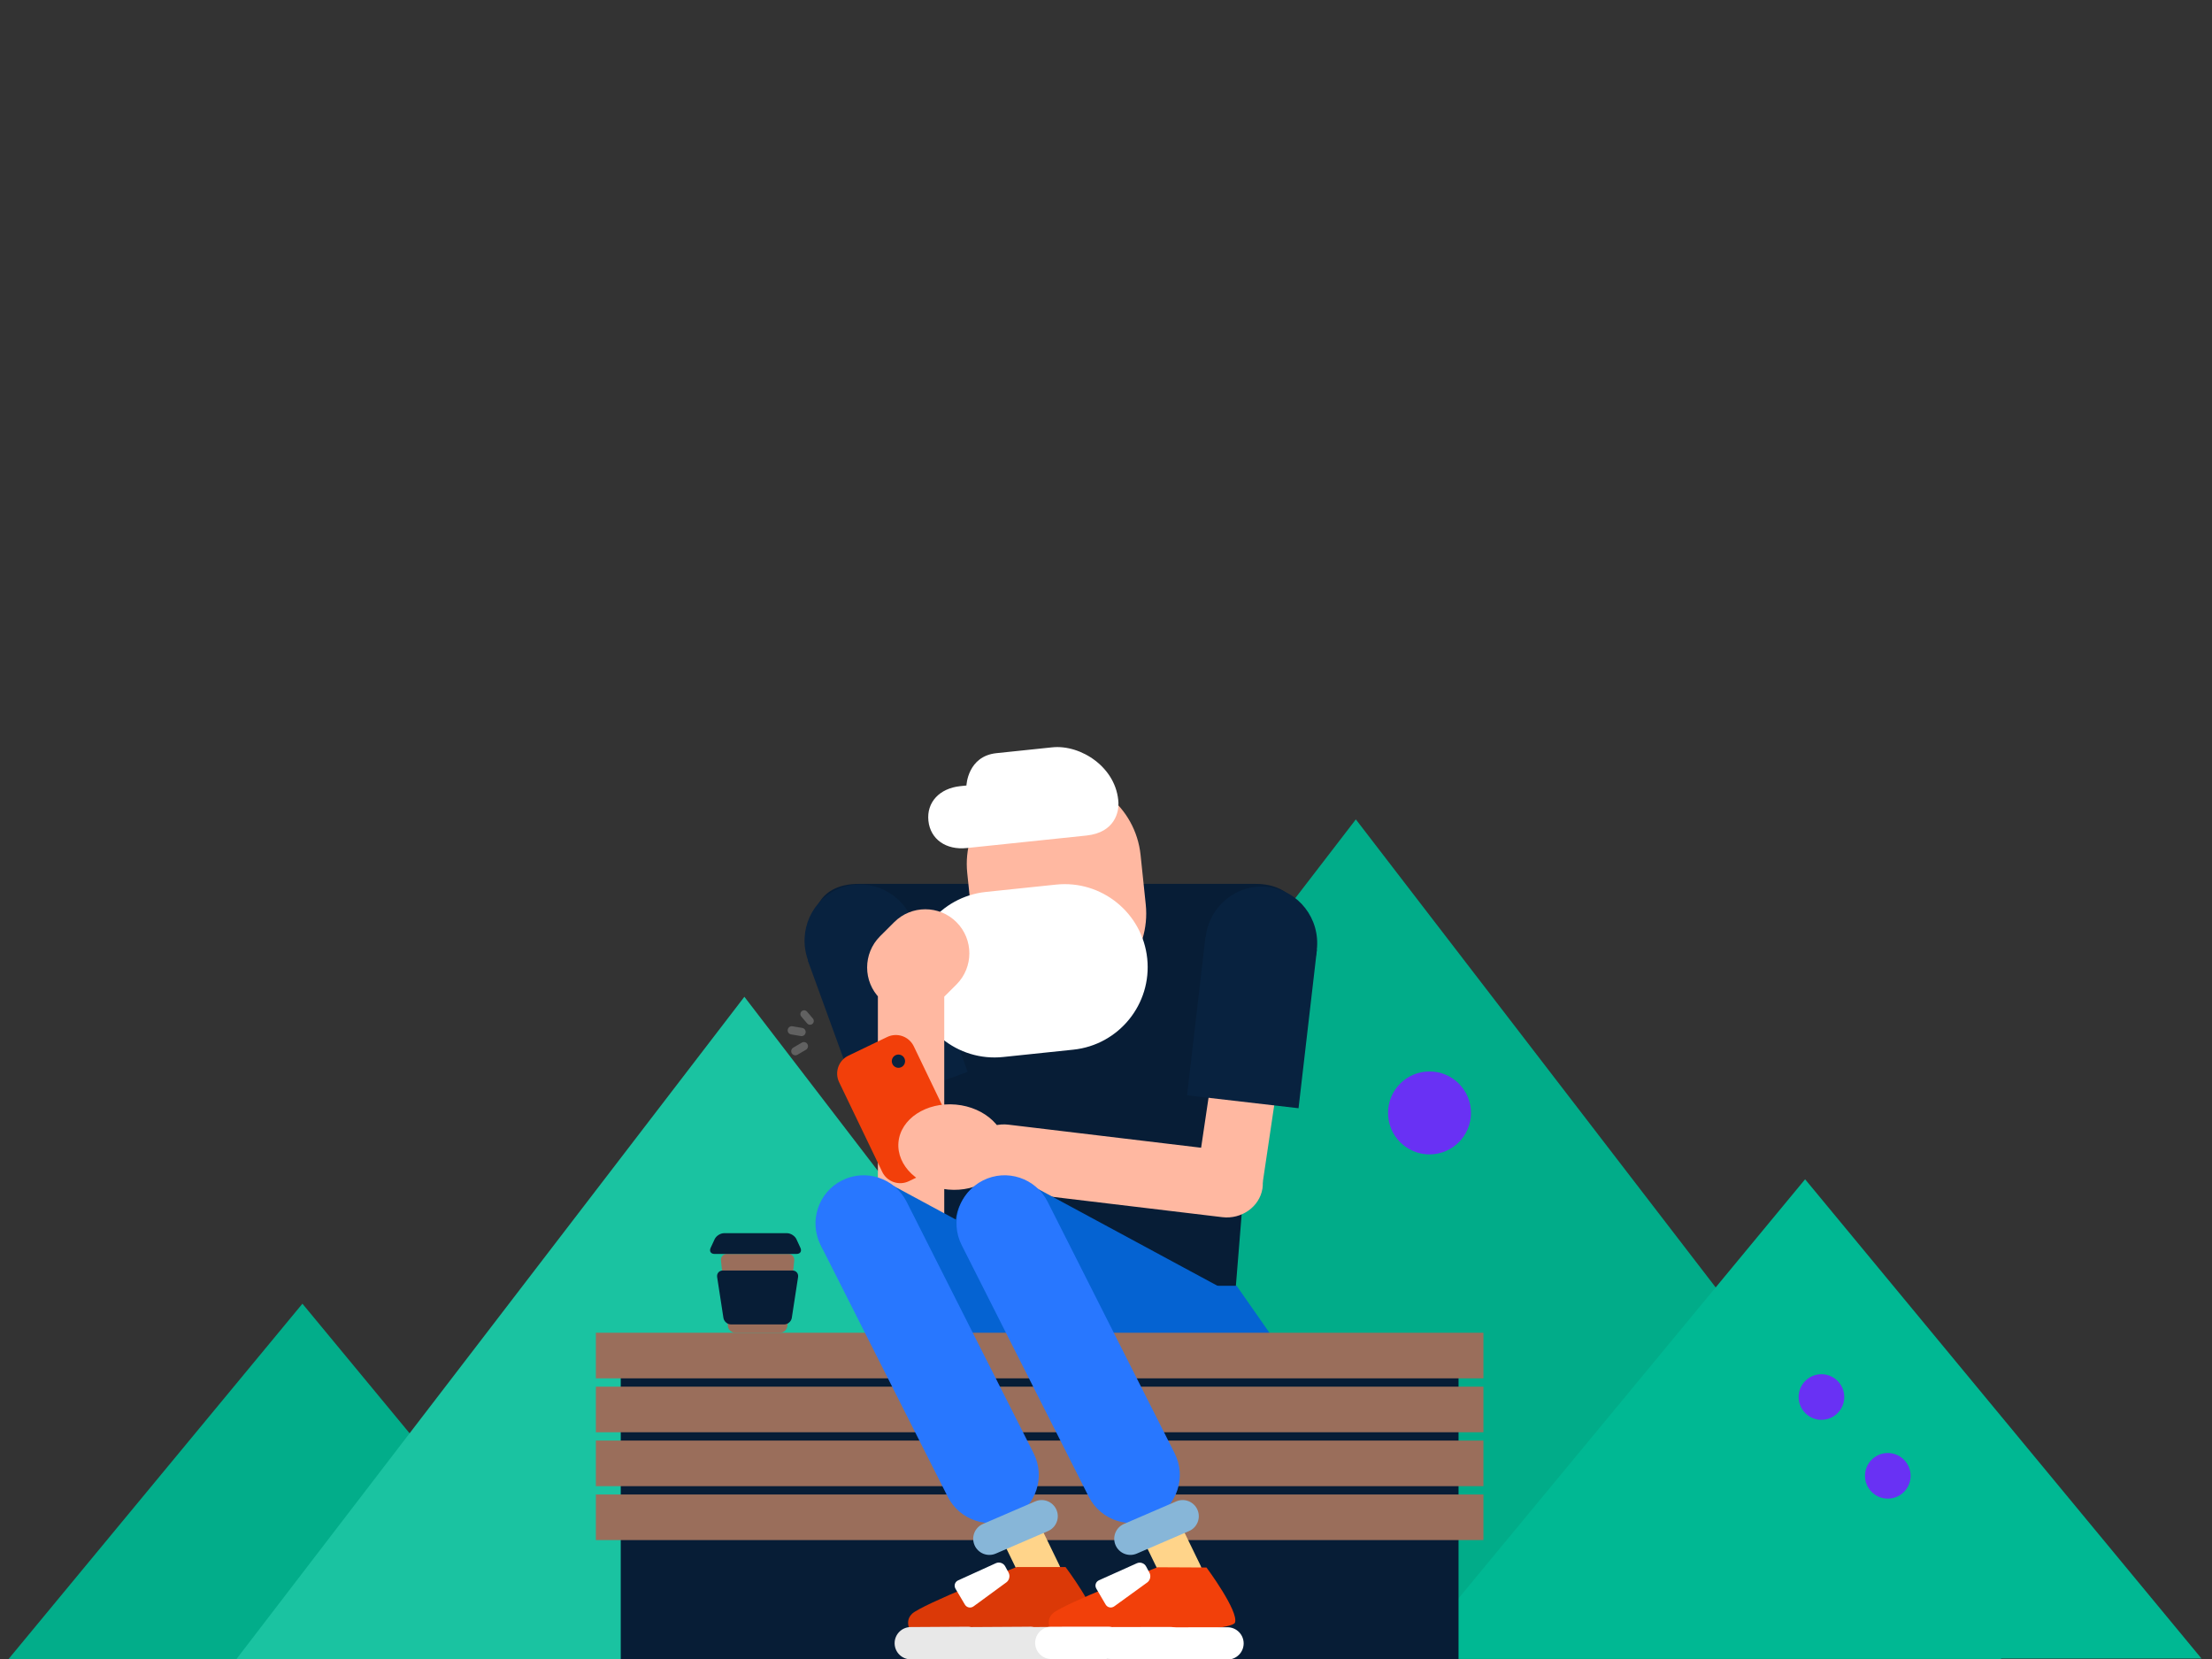 <svg xmlns="http://www.w3.org/2000/svg" viewBox="0 0 800 600" width="800" height="600" preserveAspectRatio="xMidYMid slice" style="width: 100%; height: 100%; transform: translate3d(0px, 0px, 0px);"><rect x="0" y="0" width="800" height="600" fill="#333333" stroke="none"/><defs><clipPath id="__lottie_element_2"><rect width="800" height="600" x="0" y="0"></rect></clipPath><clipPath id="__lottie_element_4"><path d="M0,0 L530,0 L530,230 L0,230z"></path></clipPath><clipPath id="__lottie_element_9"><path d="M0,0 L530,0 L530,230 L0,230z"></path></clipPath><clipPath id="__lottie_element_25"><path d="M0,0 L530,0 L530,230 L0,230z"></path></clipPath><clipPath id="__lottie_element_34"><path d="M0,0 L530,0 L530,230 L0,230z"></path></clipPath><clipPath id="__lottie_element_47"><path d="M0,0 L530,0 L530,230 L0,230z"></path></clipPath><clipPath id="__lottie_element_61"><path d="M0,0 L530,0 L530,230 L0,230z"></path></clipPath><clipPath id="__lottie_element_65"><path d="M0,0 L530,0 L530,230 L0,230z"></path></clipPath><clipPath id="__lottie_element_77"><path d="M0,0 L530,0 L530,230 L0,230z"></path></clipPath><clipPath id="__lottie_element_90"><path d="M0,0 L530,0 L530,230 L0,230z"></path></clipPath><clipPath id="__lottie_element_94"><path d="M0,0 L530,0 L530,230 L0,230z"></path></clipPath><clipPath id="__lottie_element_122"><path d="M0,0 L530,0 L530,230 L0,230z"></path></clipPath><clipPath id="__lottie_element_150"><path d="M0,0 L530,0 L530,230 L0,230z"></path></clipPath><clipPath id="__lottie_element_181"><path d="M0,0 L530,0 L530,230 L0,230z"></path></clipPath><clipPath id="__lottie_element_206"><path d="M0,0 L530,0 L530,230 L0,230z"></path></clipPath></defs><g clip-path="url(#__lottie_element_2)"><g clip-path="url(#__lottie_element_4)" transform="matrix(1.5,0,0,1.5,2.5,260)" opacity="1" style="display: block;"><g clip-path="url(#__lottie_element_206)" transform="matrix(1,0,0,1,0,5)" opacity="1" style="display: block;"><g transform="matrix(1,0,0,1,169.47,19.23)" opacity="1" style="display: block;"><g opacity="1" transform="matrix(1,0,0,1,0,0)"><path fill="rgb(1,172,137)" fill-opacity="1" d=" M155.77,0 C155.77,0 311.53,202.59 311.53,202.59 C311.53,202.59 0,202.59 0,202.59 C0,202.59 155.77,0 155.77,0z"></path></g></g><g transform="matrix(1,0,0,1,338,106)" opacity="1" style="display: block;"><g opacity="1" transform="matrix(1,0,0,1,0,0)"><path fill="rgb(0,184,147)" fill-opacity="1" d=" M95.56,0 C95.56,0 191.13,115.55 191.13,115.55 C191.13,115.55 0,115.55 0,115.55 C0,115.55 95.56,0 95.56,0z"></path></g></g><g transform="matrix(1,0,0,1,0,136)" opacity="1" style="display: block;"><g opacity="1" transform="matrix(1,0,0,1,0,0)"><path fill="rgb(2,173,138)" fill-opacity="1" d=" M71.25,0 C71.25,0 142.5,86.15 142.5,86.15 C142.5,86.15 0,86.15 0,86.15 C0,86.15 71.25,0 71.25,0z"></path></g></g><g transform="matrix(1,0,0,1,55,62)" opacity="1" style="display: block;"><g opacity="1" transform="matrix(1,0,0,1,0,0)"><path fill="rgb(26,195,161)" fill-opacity="1" d=" M122.81,0 C122.81,0 245.62,160.13 245.62,160.13 C245.62,160.13 0,160.13 0,160.13 C0,160.13 122.81,0 122.81,0z"></path></g></g><g transform="matrix(1,0,0,1,432,153)" opacity="1" style="display: block;"><g opacity="1" transform="matrix(1,0,0,1,0,0)"><path fill="rgb(105,49,244)" fill-opacity="1" d=" M21.5,19 C24.535,19 27,21.465 27,24.5 C27,27.535 24.535,30 21.5,30 C18.465,30 16,27.535 16,24.5 C16,21.465 18.465,19 21.5,19z M5.5,0 C8.535,0 11,2.465 11,5.5 C11,8.535 8.535,11 5.5,11 C2.465,11 0,8.535 0,5.5 C0,2.465 2.465,0 5.5,0z"></path><g opacity="1" transform="matrix(1,0,0,1,0,0)"></g><g opacity="1" transform="matrix(1,0,0,1,0,0)"></g></g></g><g transform="matrix(1,0,0,1,333,80)" opacity="1" style="display: block;"><g opacity="1" transform="matrix(1,0,0,1,0,0)"><path fill="rgb(105,49,244)" fill-opacity="1" d=" M10,0 C15.519,0 20,4.481 20,10 C20,15.519 15.519,20 10,20 C4.481,20 0,15.519 0,10 C0,4.481 4.481,0 10,0z"></path></g></g></g><g transform="matrix(1,0,0,1,225.5,85)" opacity="1" style="display: block;"><g opacity="1" transform="matrix(1,0,0,1,0,0)"><path fill="rgb(7,29,54)" fill-opacity="1" d=" M-2,0 C-2,0 75,0 75,0 C75,0 70.75,52.5 70.75,52.5 C70.75,52.5 0,53 0,53 C0,53 -2,0 -2,0z"></path></g></g><g transform="matrix(1,0,0,1,228.36,15.63)" opacity="1" style="display: block;"><g opacity="1" transform="matrix(0,1,-1,0,78.762,24.148)"><path fill="rgb(7,29,54)" fill-opacity="1" d=" M0,6.04 C0,-2.79 6.555,-7.056 14.629,-3.479 C14.629,-3.479 38.371,7.039 38.371,7.039 C46.445,10.616 53,20.69 53,29.52 C53,29.52 53,76.33 53,76.33 C53,85.16 46.538,95.436 38.58,99.263 C38.58,99.263 14.42,110.877 14.42,110.877 C6.462,114.704 0,110.64 0,101.81 C0,101.81 0,6.04 0,6.04z"></path></g></g><g transform="matrix(1,0,0,1,241.5,136.688)" opacity="1" style="display: block;"><g opacity="1" transform="matrix(1,0,0,1,0,0)"><path fill="rgb(5,99,210)" fill-opacity="1" d=" M0,0 C0,0 55,0 55,0 C55,0 64.125,13.062 64.125,13.062 C64.125,13.062 46,24 46,24 C46,24 0,24 0,24 C0,24 0,0 0,0z"></path></g></g><g transform="matrix(0.931,-0.339,0.344,0.946,81.586,164.719)" opacity="1" style="display: block;"><g opacity="1" transform="matrix(1,0,0,1,156.145,-42.408)"><path fill="rgb(8,34,63)" fill-opacity="1" d=" M13.644,-19.092 C13.644,-19.092 13.644,19.092 13.644,19.092 C13.644,19.092 -13.644,19.092 -13.644,19.092 C-13.644,19.092 -13.644,-19.092 -13.644,-19.092 C-13.644,-19.092 13.644,-19.092 13.644,-19.092z"></path><path stroke-linecap="butt" stroke-linejoin="miter" fill-opacity="0" stroke-miterlimit="4" stroke="rgb(255,255,255)" stroke-opacity="1" stroke-width="0" d=" M13.644,-19.092 C13.644,-19.092 13.644,19.092 13.644,19.092 C13.644,19.092 -13.644,19.092 -13.644,19.092 C-13.644,19.092 -13.644,-19.092 -13.644,-19.092 C-13.644,-19.092 13.644,-19.092 13.644,-19.092z"></path></g><g opacity="1" transform="matrix(1.485,0,0,1.488,156.165,-61.5)"><path fill="rgb(8,34,63)" fill-opacity="1" d=" M0,-9.158 C5.054,-9.158 9.158,-5.054 9.158,0 C9.158,5.054 5.054,9.158 0,9.158 C-5.054,9.158 -9.158,5.054 -9.158,0 C-9.158,-5.054 -5.054,-9.158 0,-9.158z"></path><path stroke-linecap="butt" stroke-linejoin="miter" fill-opacity="0" stroke-miterlimit="4" stroke="rgb(255,255,255)" stroke-opacity="1" stroke-width="0" d=" M0,-9.158 C5.054,-9.158 9.158,-5.054 9.158,0 C9.158,5.054 5.054,9.158 0,9.158 C-5.054,9.158 -9.158,5.054 -9.158,0 C-9.158,-5.054 -5.054,-9.158 0,-9.158z"></path></g></g><g clip-path="url(#__lottie_element_181)" transform="matrix(1,0,0,1,0,-3)" opacity="1" style="display: block;"><g transform="matrix(1,0,0,1,172,132)" opacity="1" style="display: block;"><g opacity="1" transform="matrix(1,0,0,1,0,0)"><path fill="rgb(154,110,91)" fill-opacity="1" d=" M0.167,1.591 C0.075,0.713 0.717,0 1.6,0 C1.6,0 16.4,0 16.4,0 C17.283,0 17.925,0.713 17.833,1.591 C17.833,1.591 16.167,17.409 16.167,17.409 C16.075,18.287 15.283,19 14.4,19 C14.4,19 3.6,19 3.6,19 C2.717,19 1.925,18.287 1.833,17.409 C1.833,17.409 0.167,1.591 0.167,1.591z"></path></g></g><g transform="matrix(1,0,0,1,171,136)" opacity="1" style="display: block;"><g opacity="1" transform="matrix(1,0,0,1,0,0)"><path fill="rgb(7,29,54)" fill-opacity="1" d=" M0.243,1.581 C0.109,0.709 0.717,0 1.6,0 C1.6,0 18.4,0 18.4,0 C19.283,0 19.891,0.709 19.757,1.581 C19.757,1.581 18.243,11.419 18.243,11.419 C18.109,12.291 17.283,13 16.4,13 C16.4,13 3.6,13 3.6,13 C2.717,13 1.891,12.291 1.757,11.419 C1.757,11.419 0.243,1.581 0.243,1.581z"></path></g></g><g transform="matrix(1,0,0,-1,169,132)" opacity="1" style="display: block;"><g opacity="1" transform="matrix(1,0,0,1,0,0)"><path fill="rgb(7,29,54)" fill-opacity="1" d=" M0.671,1.452 C0.301,0.651 0.717,0 1.6,0 C1.6,0 21.4,0 21.4,0 C22.283,0 22.699,0.651 22.329,1.452 C22.329,1.452 21.361,3.548 21.361,3.548 C20.991,4.349 19.973,5 19.09,5 C19.09,5 3.91,5 3.91,5 C3.027,5 2.009,4.349 1.639,3.548 C1.639,3.548 0.671,1.452 0.671,1.452z"></path></g></g></g><g transform="matrix(1,0,0,1,265,115)" opacity="1" style="display: block;"></g><g clip-path="url(#__lottie_element_61)" transform="matrix(0.995,-0.104,0.104,0.995,-1.42,31.335)" opacity="1" style="display: block;"><g transform="matrix(1,0,0,1,231,9)" opacity="1" style="display: block;"><g opacity="1" transform="matrix(1,0,0,1,0,0)"><path fill="rgb(255,184,161)" fill-opacity="1" d=" M42,21 C42,21 42,33 42,33 C42,44.59 32.59,54 21,54 C21,54 21,54 21,54 C9.41,54 0,44.59 0,33 C0,33 0,21 0,21 C0,9.41 9.41,0 21,0 C21,0 21,0 21,0 C32.59,0 42,9.41 42,21z"></path></g></g><g transform="matrix(1,0,0,1,215,35)" opacity="1" style="display: block;"><g opacity="1" transform="matrix(1,0,0,1,0,0)"><path fill="rgb(255,255,255)" fill-opacity="1" d=" M57,20 C57,20 57,20 57,20 C57,31.038 48.038,40 37,40 C37,40 20,40 20,40 C8.962,40 0,31.038 0,20 C0,20 0,20 0,20 C0,8.962 8.962,0 20,0 C20,0 37,0 37,0 C48.038,0 57,8.962 57,20z"></path></g></g><g clip-path="url(#__lottie_element_65)" transform="matrix(1,0,0,1,0,-1)" opacity="1" style="display: block;"><g transform="matrix(1,0,0,1,223,3)" opacity="1" style="display: block;"><g opacity="1" transform="matrix(1,0,0,1,0,0)"><path fill="rgb(255,255,255)" fill-opacity="1" d=" M37.5,22 C30.5,22 13.5,22 8.5,22 C3.5,22 0,19 0,14.5 C0,10 3.5,7 8.5,7 C13.5,7 10,7 10,7 C10,7 11,0 18,0 C25,0 27.5,0 31.5,0 C38.5,0 46.5,6.5 46,15 C45.88,17 44.5,22 37.5,22z"></path></g></g></g></g><g transform="matrix(1,0,0,1,207,45.5)" opacity="1" style="display: block;"><g opacity="1" transform="matrix(1,0,0,1,0,0)"><path fill="rgb(255,184,161)" fill-opacity="1" d=" M3.51,6.92 C3.51,6.92 6.93,3.51 6.93,3.51 C11.07,-0.64 17.8,-0.64 21.95,3.51 C21.95,3.51 21.95,3.51 21.95,3.51 C26.09,7.65 26.09,14.38 21.95,18.53 C21.95,18.53 18.53,21.94 18.53,21.94 C14.39,26.09 7.66,26.09 3.51,21.94 C3.51,21.94 3.51,21.94 3.51,21.94 C-0.63,17.8 -0.63,11.07 3.51,6.92z M19,16 C19,16 19,74 19,74 C19,78.415 15.415,82 11,82 C11,82 11,82 11,82 C6.585,82 3,78.415 3,74 C3,74 3,16 3,16 C3,11.585 6.585,8 11,8 C11,8 11,8 11,8 C15.415,8 19,11.585 19,16z"></path><g opacity="1" transform="matrix(-0.707,-0.707,0.707,-0.707,12.734,30.724)"></g><g opacity="1" transform="matrix(1,0,0,1,0,0)"></g></g></g><g clip-path="url(#__lottie_element_9)" transform="matrix(1,-0.007,0.007,1,3.072,-2.407)" opacity="1" style="display: block;"><g clip-path="url(#__lottie_element_25)" transform="matrix(0.939,-0.343,0.343,0.939,-44.145,87.319)" opacity="1" style="display: block;"><g transform="matrix(1,0,0,1,199.74,90.06)" opacity="1" style="display: block;"><g opacity="1" transform="matrix(0.091,0.996,-0.996,0.091,44.85,-10.096)"><path fill="rgb(242,63,10)" fill-opacity="1" d=" M33.6,4.8 C33.6,4.8 33.6,15.18 33.6,15.18 C33.6,17.829 31.449,19.98 28.8,19.98 C28.8,19.98 4.8,19.98 4.8,19.98 C2.151,19.98 0,17.829 0,15.18 C0,15.18 0,4.8 0,4.8 C0,2.151 2.151,0 4.8,0 C4.8,0 28.8,0 28.8,0 C31.449,0 33.6,2.151 33.6,4.8z"></path></g></g><g transform="matrix(1,0,0,1,238.705,85.215)" opacity="1" style="display: block;"><g opacity="1" transform="matrix(1,0,0,1,0,0)"><path fill="rgb(10,35,63)" fill-opacity="1" d=" M1.6,0 C2.483,0 3.2,0.717 3.2,1.6 C3.2,2.483 2.483,3.2 1.6,3.2 C0.717,3.2 0,2.483 0,1.6 C0,0.717 0.717,0 1.6,0z"></path></g></g></g><g transform="matrix(1,0,0,1,211.625,72.79)" opacity="1" style="display: block;"><g opacity="1" transform="matrix(0.994,-0.107,0.107,0.994,6.87,-6.978)"><path fill="rgb(255,184,161)" fill-opacity="1" d=" M59.06,55.11 C59.06,55.11 72.24,5.9 72.24,5.9 C73.38,1.66 77.75,-0.87 82,0.27 C82,0.27 82,0.27 82,0.27 C86.24,1.41 88.77,5.78 87.63,10.02 C87.63,10.02 74.45,59.23 74.45,59.23 C73.31,63.47 68.94,66 64.69,64.86 C64.69,64.86 64.69,64.86 64.69,64.86 C60.45,63.72 57.92,59.35 59.06,55.11z"></path><g opacity="1" transform="matrix(-0.966,-0.259,0.259,-0.966,135.762,83.003)"></g></g></g><g transform="matrix(0.998,0.068,-0.068,0.998,209.538,67.225)" opacity="1" style="display: block;"><g opacity="1" transform="matrix(0.185,0.983,-1.054,0.199,77.6,-36.348)"><path fill="rgb(255,184,161)" fill-opacity="1" d=" M59.06,55.11 C59.06,55.11 72.24,5.9 72.24,5.9 C73.38,1.66 77.75,-0.87 82,0.27 C82,0.27 82,0.27 82,0.27 C86.24,1.41 88.77,5.78 87.63,10.02 C87.63,10.02 74.45,59.23 74.45,59.23 C73.31,63.47 68.94,66 64.69,64.86 C64.69,64.86 64.69,64.86 64.69,64.86 C60.45,63.72 57.92,59.35 59.06,55.11z"></path><g opacity="1" transform="matrix(-0.966,-0.259,0.259,-0.966,135.762,83.003)"></g></g></g><g transform="matrix(0.998,0.068,-0.068,0.998,217.862,92.062)" opacity="1" style="display: block;"><g opacity="1" transform="matrix(-0.029,1,-1,-0.029,20.457,4.787)"><path fill="rgb(255,184,161)" fill-opacity="1" d=" M0,12.955 C0,5.805 4.606,0 10.28,0 C10.28,0 10.28,0 10.28,0 C15.954,0 20.56,5.805 20.56,12.955 C20.56,12.955 20.56,12.955 20.56,12.955 C20.56,20.105 15.954,25.91 10.28,25.91 C10.28,25.91 10.28,25.91 10.28,25.91 C4.606,25.91 0,20.105 0,12.955 C0,12.955 0,12.955 0,12.955z"></path></g></g><g transform="matrix(0.984,0.121,-0.123,0.999,137.722,101.18)" opacity="1" style="display: block;"><g opacity="1" transform="matrix(1,0,0,1,156.145,-42.408)"><path fill="rgb(8,34,63)" fill-opacity="1" d=" M13.644,-19.092 C13.644,-19.092 13.644,19.092 13.644,19.092 C13.644,19.092 -13.644,19.092 -13.644,19.092 C-13.644,19.092 -13.644,-19.092 -13.644,-19.092 C-13.644,-19.092 13.644,-19.092 13.644,-19.092z"></path><path stroke-linecap="butt" stroke-linejoin="miter" fill-opacity="0" stroke-miterlimit="4" stroke="rgb(255,255,255)" stroke-opacity="1" stroke-width="0" d=" M13.644,-19.092 C13.644,-19.092 13.644,19.092 13.644,19.092 C13.644,19.092 -13.644,19.092 -13.644,19.092 C-13.644,19.092 -13.644,-19.092 -13.644,-19.092 C-13.644,-19.092 13.644,-19.092 13.644,-19.092z"></path></g><g opacity="1" transform="matrix(1.485,0,0,1.488,156.165,-61.5)"><path fill="rgb(8,34,63)" fill-opacity="1" d=" M0,-9.158 C5.054,-9.158 9.158,-5.054 9.158,0 C9.158,5.054 5.054,9.158 0,9.158 C-5.054,9.158 -9.158,5.054 -9.158,0 C-9.158,-5.054 -5.054,-9.158 0,-9.158z"></path><path stroke-linecap="butt" stroke-linejoin="miter" fill-opacity="0" stroke-miterlimit="4" stroke="rgb(255,255,255)" stroke-opacity="1" stroke-width="0" d=" M0,-9.158 C5.054,-9.158 9.158,-5.054 9.158,0 C9.158,5.054 5.054,9.158 0,9.158 C-5.054,9.158 -9.158,5.054 -9.158,0 C-9.158,-5.054 -5.054,-9.158 0,-9.158z"></path></g></g></g><g transform="matrix(1,0,0,1,229.78,91.87)" opacity="1" style="display: block;"><g opacity="1" transform="matrix(-0.475,0.88,-0.88,-0.475,41.605,51.833)"><path fill="rgb(5,99,210)" fill-opacity="1" d=" M23.2,11.6 C23.2,11.6 23.2,67.11 23.2,67.11 C23.2,73.512 18.002,78.71 11.6,78.71 C11.6,78.71 11.6,78.71 11.6,78.71 C5.198,78.71 0,73.512 0,67.11 C0,67.11 0,11.6 0,11.6 C0,5.198 5.198,0 11.6,0 C11.6,0 11.6,0 11.6,0 C18.002,0 23.2,5.198 23.2,11.6z"></path></g></g><g transform="matrix(1,0,0,1,263.28,91.87)" opacity="1" style="display: block;"><g opacity="1" transform="matrix(-0.475,0.88,-0.88,-0.475,41.605,51.833)"><path fill="rgb(5,99,210)" fill-opacity="1" d=" M23.2,11.6 C23.2,11.6 23.2,67.11 23.2,67.11 C23.2,73.512 18.002,78.71 11.6,78.71 C11.6,78.71 11.6,78.71 11.6,78.71 C5.198,78.71 0,73.512 0,67.11 C0,67.11 0,11.6 0,11.6 C0,5.198 5.198,0 11.6,0 C11.6,0 11.6,0 11.6,0 C18.002,0 23.2,5.198 23.2,11.6z"></path></g></g><g clip-path="url(#__lottie_element_150)" transform="matrix(1,0,0,1,0,-2.5)" opacity="1" style="display: block;"><g transform="matrix(1,0,0,1,148,151)" opacity="1" style="display: block;"><g opacity="1" transform="matrix(1,0,0,1,0,0)"><path fill="rgb(7,29,54)" fill-opacity="1" d=" M202,0 C202,0 202,79 202,79 C202,79 0,79 0,79 C0,79 0,0 0,0 C0,0 202,0 202,0z"></path></g></g><g transform="matrix(1,0,0,1,142,150.5)" opacity="1" style="display: block;"><g opacity="1" transform="matrix(1,0,0,1,0,0)"><path fill="rgb(154,110,91)" fill-opacity="1" d=" M214,0 C214,0 214,11 214,11 C214,11 0,11 0,11 C0,11 0,0 0,0 C0,0 214,0 214,0z"></path></g></g><g transform="matrix(1,0,0,1,142,163.5)" opacity="1" style="display: block;"><g opacity="1" transform="matrix(1,0,0,1,0,0)"><path fill="rgb(154,110,91)" fill-opacity="1" d=" M214,0 C214,0 214,11 214,11 C214,11 0,11 0,11 C0,11 0,0 0,0 C0,0 214,0 214,0z"></path></g></g><g transform="matrix(1,0,0,1,142,176.5)" opacity="1" style="display: block;"><g opacity="1" transform="matrix(1,0,0,1,0,0)"><path fill="rgb(154,110,91)" fill-opacity="1" d=" M214,0 C214,0 214,11 214,11 C214,11 0,11 0,11 C0,11 0,0 0,0 C0,0 214,0 214,0z"></path></g></g><g transform="matrix(1,0,0,1,142,189.5)" opacity="1" style="display: block;"><g opacity="1" transform="matrix(1,0,0,1,0,0)"><path fill="rgb(154,110,91)" fill-opacity="1" d=" M214,0 C214,0 214,11 214,11 C214,11 0,11 0,11 C0,11 0,0 0,0 C0,0 214,0 214,0z"></path></g></g></g><g clip-path="url(#__lottie_element_122)" transform="matrix(1,0,0,1,-2.5,-3)" opacity="1" style="display: block;"><g transform="matrix(1,0,0,1,244.86,189.93)" opacity="1" style="display: block;"><g opacity="1" transform="matrix(0.899,-0.437,0.437,0.899,-5.827,3.942)"><path fill="rgb(255,212,138)" fill-opacity="1" d=" M9.73,4.865 C9.73,4.865 9.73,19.395 9.73,19.395 C9.73,22.08 7.55,24.26 4.865,24.26 C4.865,24.26 4.865,24.26 4.865,24.26 C2.18,24.26 0,22.08 0,19.395 C0,19.395 0,4.865 0,4.865 C0,2.18 2.18,0 4.865,0 C4.865,0 4.865,0 4.865,0 C7.55,0 9.73,2.18 9.73,4.865z"></path></g></g><g transform="matrix(1,0,0,1,264.688,113.75)" opacity="1" style="display: block;"><g opacity="1" transform="matrix(1,0,0,1,0,0)"><path fill="rgb(219,57,7)" fill-opacity="1" d=" M-6.938,93.75 C-6.938,93.75 -18.75,93.75 -18.75,93.75 C-18.75,93.75 -41.563,102.75 -43.938,105 C-46.313,107.25 -43.562,110.375 -43.562,110.375 C-43.562,110.375 -0.938,109.75 0,107 C0.938,104.25 -6.938,93.75 -6.938,93.75z"></path><path stroke-linecap="butt" stroke-linejoin="miter" fill-opacity="0" stroke-miterlimit="4" stroke="rgb(255,255,255)" stroke-opacity="1" stroke-width="0" d=" M-6.938,93.75 C-6.938,93.75 -18.75,93.75 -18.75,93.75 C-18.75,93.75 -41.563,102.75 -43.938,105 C-46.313,107.25 -43.562,110.375 -43.562,110.375 C-43.562,110.375 -0.938,109.75 0,107 C0.938,104.25 -6.938,93.75 -6.938,93.75z"></path></g></g><g transform="matrix(1,0,0,1,223.88,111.22)" opacity="1" style="display: block;"><g opacity="1" transform="matrix(0.893,-0.451,0.451,0.893,-30.41,8.295)"><path fill="rgb(40,119,255)" fill-opacity="1" d=" M23.2,11.6 C23.2,11.6 23.2,79.52 23.2,79.52 C23.2,85.922 18.002,91.12 11.6,91.12 C11.6,91.12 11.6,91.12 11.6,91.12 C5.198,91.12 0,85.922 0,79.52 C0,79.52 0,11.6 0,11.6 C0,5.198 5.198,0 11.6,0 C11.6,0 11.6,0 11.6,0 C18.002,0 23.2,5.198 23.2,11.6z"></path></g></g><g transform="matrix(1,0,0,1,248.55,192.58)" opacity="1" style="display: block;"><g opacity="1" transform="matrix(0.396,0.918,-0.918,0.396,5.465,-2.457)"><path fill="rgb(135,182,216)" fill-opacity="1" d=" M7.79,3.895 C7.79,3.895 7.79,17.625 7.79,17.625 C7.79,19.775 6.045,21.52 3.895,21.52 C3.895,21.52 3.895,21.52 3.895,21.52 C1.745,21.52 0,19.775 0,17.625 C0,17.625 0,3.895 0,3.895 C0,1.745 1.745,0 3.895,0 C3.895,0 3.895,0 3.895,0 C6.045,0 7.79,1.745 7.79,3.895z"></path></g></g><g transform="matrix(0.978,0.208,-0.208,0.978,232.55,205.357)" opacity="1" style="display: block;"><g opacity="1" transform="matrix(-0.723,0.691,-0.691,-0.723,13.64,2.823)"><path fill="rgb(255,255,255)" fill-opacity="1" d=" M-0.017,2.488 C0.031,1.606 0.785,0.834 1.665,0.764 C1.665,0.764 11.435,-0.004 11.435,-0.004 C12.315,-0.074 13.017,0.587 13.001,1.47 C13.001,1.47 12.919,5.88 12.919,5.88 C12.903,6.763 12.179,7.39 11.303,7.279 C11.303,7.279 1.387,6.021 1.387,6.021 C0.511,5.91 -0.161,5.104 -0.113,4.222 C-0.113,4.222 -0.017,2.488 -0.017,2.488z"></path></g></g><g transform="matrix(1,0,0,1,263.55,211.33)" opacity="1" style="display: block;"><g opacity="1" transform="matrix(0.006,1,-1,0.006,-10.519,10.529)"><path fill="rgb(232,232,232)" fill-opacity="1" d=" M7.79,3.895 C7.79,3.895 7.79,17.625 7.79,17.625 C7.79,19.775 6.045,21.52 3.895,21.52 C3.895,21.52 3.895,21.52 3.895,21.52 C1.745,21.52 0,19.775 0,17.625 C0,17.625 0,3.895 0,3.895 C0,1.745 1.745,0 3.895,0 C3.895,0 3.895,0 3.895,0 C6.045,0 7.79,1.745 7.79,3.895z"></path></g></g><g transform="matrix(1,0,0,1,248.55,211.33)" opacity="1" style="display: block;"><g opacity="1" transform="matrix(0.006,1,-1,0.006,-10.519,10.529)"><path fill="rgb(232,232,232)" fill-opacity="1" d=" M7.79,3.895 C7.79,3.895 7.79,17.625 7.79,17.625 C7.79,19.775 6.045,21.52 3.895,21.52 C3.895,21.52 3.895,21.52 3.895,21.52 C1.745,21.52 0,19.775 0,17.625 C0,17.625 0,3.895 0,3.895 C0,1.745 1.745,0 3.895,0 C3.895,0 3.895,0 3.895,0 C6.045,0 7.79,1.745 7.79,3.895z"></path></g></g><g transform="matrix(1,0,0,1,277.3,211.33)" opacity="1" style="display: block;"><g opacity="1" transform="matrix(0.006,1,-1,0.006,-10.519,10.529)"><path fill="rgb(232,232,232)" fill-opacity="1" d=" M7.79,3.895 C7.79,3.895 7.79,17.625 7.79,17.625 C7.79,19.775 6.045,21.52 3.895,21.52 C3.895,21.52 3.895,21.52 3.895,21.52 C1.745,21.52 0,19.775 0,17.625 C0,17.625 0,3.895 0,3.895 C0,1.745 1.745,0 3.895,0 C3.895,0 3.895,0 3.895,0 C6.045,0 7.79,1.745 7.79,3.895z"></path></g></g></g><g clip-path="url(#__lottie_element_90)" transform="matrix(1,0,0,1,31.5,-3)" opacity="1" style="display: block;"><g transform="matrix(1,0,0,1,244.86,189.93)" opacity="1" style="display: block;"><g opacity="1" transform="matrix(0.899,-0.437,0.437,0.899,-5.827,3.942)"><path fill="rgb(255,212,138)" fill-opacity="1" d=" M9.73,4.865 C9.73,4.865 9.73,19.395 9.73,19.395 C9.73,22.08 7.55,24.26 4.865,24.26 C4.865,24.26 4.865,24.26 4.865,24.26 C2.18,24.26 0,22.08 0,19.395 C0,19.395 0,4.865 0,4.865 C0,2.18 2.18,0 4.865,0 C4.865,0 4.865,0 4.865,0 C7.55,0 9.73,2.18 9.73,4.865z"></path></g></g><g transform="matrix(1,0,0,1,223.88,111.22)" opacity="1" style="display: block;"><g opacity="1" transform="matrix(0.893,-0.451,0.451,0.893,-30.41,8.295)"><path fill="rgb(40,119,255)" fill-opacity="1" d=" M23.2,11.6 C23.2,11.6 23.2,79.52 23.2,79.52 C23.2,85.922 18.002,91.12 11.6,91.12 C11.6,91.12 11.6,91.12 11.6,91.12 C5.198,91.12 0,85.922 0,79.52 C0,79.52 0,11.6 0,11.6 C0,5.198 5.198,0 11.6,0 C11.6,0 11.6,0 11.6,0 C18.002,0 23.2,5.198 23.2,11.6z"></path></g></g><g transform="matrix(1,0,0,1,248.55,192.58)" opacity="1" style="display: block;"><g opacity="1" transform="matrix(0.396,0.918,-0.918,0.396,5.465,-2.457)"><path fill="rgb(135,182,216)" fill-opacity="1" d=" M7.79,3.895 C7.79,3.895 7.79,17.625 7.79,17.625 C7.79,19.775 6.045,21.52 3.895,21.52 C3.895,21.52 3.895,21.52 3.895,21.52 C1.745,21.52 0,19.775 0,17.625 C0,17.625 0,3.895 0,3.895 C0,1.745 1.745,0 3.895,0 C3.895,0 3.895,0 3.895,0 C6.045,0 7.79,1.745 7.79,3.895z"></path></g></g><g clip-path="url(#__lottie_element_94)" transform="matrix(1,0.005,-0.005,1,1.015,-1.184)" opacity="1" style="display: block;"><g transform="matrix(1,0,0,1,264.688,113.75)" opacity="1" style="display: block;"><g opacity="1" transform="matrix(1,0,0,1,0,0)"><path fill="rgb(242,64,10)" fill-opacity="1" d=" M-6.938,93.75 C-6.938,93.75 -18.75,93.75 -18.75,93.75 C-18.75,93.75 -41.563,102.75 -43.938,105 C-46.313,107.25 -43.562,110.375 -43.562,110.375 C-43.562,110.375 -0.938,109.75 0,107 C0.938,104.25 -6.938,93.75 -6.938,93.75z"></path><path stroke-linecap="butt" stroke-linejoin="miter" fill-opacity="0" stroke-miterlimit="4" stroke="rgb(255,255,255)" stroke-opacity="1" stroke-width="0" d=" M-6.938,93.75 C-6.938,93.75 -18.75,93.75 -18.75,93.75 C-18.75,93.75 -41.563,102.75 -43.938,105 C-46.313,107.25 -43.562,110.375 -43.562,110.375 C-43.562,110.375 -0.938,109.75 0,107 C0.938,104.25 -6.938,93.75 -6.938,93.75z"></path></g></g><g transform="matrix(0.978,0.208,-0.208,0.978,232.55,205.357)" opacity="1" style="display: block;"><g opacity="1" transform="matrix(-0.723,0.691,-0.691,-0.723,13.64,2.823)"><path fill="rgb(255,255,255)" fill-opacity="1" d=" M-0.017,2.488 C0.031,1.606 0.785,0.834 1.665,0.764 C1.665,0.764 11.435,-0.004 11.435,-0.004 C12.315,-0.074 13.017,0.587 13.001,1.47 C13.001,1.47 12.919,5.88 12.919,5.88 C12.903,6.763 12.179,7.39 11.303,7.279 C11.303,7.279 1.387,6.021 1.387,6.021 C0.511,5.91 -0.161,5.104 -0.113,4.222 C-0.113,4.222 -0.017,2.488 -0.017,2.488z"></path></g></g><g transform="matrix(1,0,0,1,263.55,211.33)" opacity="1" style="display: block;"><g opacity="1" transform="matrix(0.006,1,-1,0.006,-10.519,10.529)"><path fill="rgb(255,255,255)" fill-opacity="1" d=" M7.79,3.895 C7.79,3.895 7.79,17.625 7.79,17.625 C7.79,19.775 6.045,21.52 3.895,21.52 C3.895,21.52 3.895,21.52 3.895,21.52 C1.745,21.52 0,19.775 0,17.625 C0,17.625 0,3.895 0,3.895 C0,1.745 1.745,0 3.895,0 C3.895,0 3.895,0 3.895,0 C6.045,0 7.79,1.745 7.79,3.895z"></path></g></g><g transform="matrix(1,0,0,1,248.55,211.33)" opacity="1" style="display: block;"><g opacity="1" transform="matrix(0.006,1,-1,0.006,-10.519,10.529)"><path fill="rgb(255,255,255)" fill-opacity="1" d=" M7.79,3.895 C7.79,3.895 7.79,17.625 7.79,17.625 C7.79,19.775 6.045,21.52 3.895,21.52 C3.895,21.52 3.895,21.52 3.895,21.52 C1.745,21.52 0,19.775 0,17.625 C0,17.625 0,3.895 0,3.895 C0,1.745 1.745,0 3.895,0 C3.895,0 3.895,0 3.895,0 C6.045,0 7.79,1.745 7.79,3.895z"></path></g></g><g transform="matrix(1,0,0,1,277.3,211.33)" opacity="1" style="display: block;"><g opacity="1" transform="matrix(0.006,1,-1,0.006,-10.519,10.529)"><path fill="rgb(255,255,255)" fill-opacity="1" d=" M7.79,3.895 C7.79,3.895 7.79,17.625 7.79,17.625 C7.79,19.775 6.045,21.52 3.895,21.52 C3.895,21.52 3.895,21.52 3.895,21.52 C1.745,21.52 0,19.775 0,17.625 C0,17.625 0,3.895 0,3.895 C0,1.745 1.745,0 3.895,0 C3.895,0 3.895,0 3.895,0 C6.045,0 7.79,1.745 7.79,3.895z"></path></g></g></g></g><g clip-path="url(#__lottie_element_77)" transform="matrix(0.995,-0.104,0.104,0.995,-1.628,29.346)" opacity="1" style="display: block;"><g style="display: none;" transform="matrix(0.307,0,0,0.307,212.982,18.906)" opacity="0.015"><g opacity="1" transform="matrix(1,0,0,1,0,0)"><path fill="rgb(255,255,255)" fill-opacity="1" d=" M11,2.5 C11,2.5 11,2.5 11,2.5 C11,3.88 9.88,5 8.5,5 C8.5,5 2.5,5 2.5,5 C1.12,5 0,3.88 0,2.5 C0,2.5 0,2.5 0,2.5 C0,1.12 1.12,0 2.5,0 C2.5,0 8.5,0 8.5,0 C9.88,0 11,1.12 11,2.5z"></path></g></g><g style="display: none;" transform="matrix(0.235,-0.197,0.197,0.235,213.964,23.294)" opacity="0.015"><g opacity="1" transform="matrix(1,0,0,1,0,0)"><path fill="rgb(255,255,255)" fill-opacity="1" d=" M11,2.5 C11,2.5 11,2.5 11,2.5 C11,3.88 9.88,5 8.5,5 C8.5,5 2.5,5 2.5,5 C1.12,5 0,3.88 0,2.5 C0,2.5 0,2.5 0,2.5 C0,1.12 1.12,0 2.5,0 C2.5,0 8.5,0 8.5,0 C9.88,0 11,1.12 11,2.5z"></path></g></g><g style="display: none;" transform="matrix(0.23,0.193,-0.193,0.23,215.137,15.009)" opacity="0.015"><g opacity="1" transform="matrix(1,0,0,1,0,0)"><path fill="rgb(255,255,255)" fill-opacity="1" d=" M11,2.5 C11,2.5 11,2.5 11,2.5 C11,3.88 9.88,5 8.5,5 C8.5,5 2.5,5 2.5,5 C1.12,5 0,3.88 0,2.5 C0,2.5 0,2.5 0,2.5 C0,1.12 1.12,0 2.5,0 C2.5,0 8.5,0 8.5,0 C9.88,0 11,1.12 11,2.5z"></path></g></g></g><g clip-path="url(#__lottie_element_47)" style="display: block;" transform="matrix(0.986,0.167,-0.167,0.986,-16.549,20.304)" opacity="1"><g style="display: block;" transform="matrix(0.398,0,0,0.398,211.045,18.656)" opacity="0.224"><g opacity="1" transform="matrix(1,0,0,1,0,0)"><path fill="rgb(255,255,255)" fill-opacity="1" d=" M11,2.5 C11,2.5 11,2.5 11,2.5 C11,3.88 9.88,5 8.5,5 C8.5,5 2.5,5 2.5,5 C1.12,5 0,3.88 0,2.5 C0,2.5 0,2.5 0,2.5 C0,1.12 1.12,0 2.5,0 C2.5,0 8.5,0 8.5,0 C9.88,0 11,1.12 11,2.5z"></path></g></g><g style="display: block;" transform="matrix(0.305,-0.256,0.256,0.305,212.319,24.347)" opacity="0.224"><g opacity="1" transform="matrix(1,0,0,1,0,0)"><path fill="rgb(255,255,255)" fill-opacity="1" d=" M11,2.5 C11,2.5 11,2.5 11,2.5 C11,3.88 9.88,5 8.5,5 C8.5,5 2.5,5 2.5,5 C1.12,5 0,3.88 0,2.5 C0,2.5 0,2.5 0,2.5 C0,1.12 1.12,0 2.5,0 C2.5,0 8.5,0 8.5,0 C9.88,0 11,1.12 11,2.5z"></path></g></g><g style="display: block;" transform="matrix(0.279,0.234,-0.234,0.279,214.211,14.003)" opacity="0.224"><g opacity="1" transform="matrix(1,0,0,1,0,0)"><path fill="rgb(255,255,255)" fill-opacity="1" d=" M11,2.5 C11,2.5 11,2.5 11,2.5 C11,3.88 9.88,5 8.5,5 C8.5,5 2.5,5 2.5,5 C1.12,5 0,3.88 0,2.5 C0,2.5 0,2.5 0,2.5 C0,1.12 1.12,0 2.5,0 C2.5,0 8.5,0 8.5,0 C9.88,0 11,1.12 11,2.5z"></path></g></g></g><g clip-path="url(#__lottie_element_34)" style="display: none;" transform="matrix(0.935,0.355,-0.355,0.935,0.958,-15.943)" opacity="1"><g style="display: none;" transform="matrix(0.305,0,0,0.305,213.015,18.911)" opacity="0.012"><g opacity="1" transform="matrix(1,0,0,1,0,0)"><path fill="rgb(255,255,255)" fill-opacity="1" d=" M11,2.5 C11,2.5 11,2.5 11,2.5 C11,3.88 9.88,5 8.5,5 C8.5,5 2.5,5 2.5,5 C1.12,5 0,3.88 0,2.5 C0,2.5 0,2.5 0,2.5 C0,1.12 1.12,0 2.5,0 C2.5,0 8.5,0 8.5,0 C9.88,0 11,1.12 11,2.5z"></path></g></g><g style="display: none;" transform="matrix(0.234,-0.196,0.196,0.234,213.992,23.276)" opacity="0.012"><g opacity="1" transform="matrix(1,0,0,1,0,0)"><path fill="rgb(255,255,255)" fill-opacity="1" d=" M11,2.5 C11,2.5 11,2.5 11,2.5 C11,3.88 9.88,5 8.5,5 C8.5,5 2.5,5 2.5,5 C1.12,5 0,3.88 0,2.5 C0,2.5 0,2.5 0,2.5 C0,1.12 1.12,0 2.5,0 C2.5,0 8.5,0 8.5,0 C9.88,0 11,1.12 11,2.5z"></path></g></g><g style="display: none;" transform="matrix(0.23,0.193,-0.193,0.23,215.141,15.014)" opacity="0.012"><g opacity="1" transform="matrix(1,0,0,1,0,0)"><path fill="rgb(255,255,255)" fill-opacity="1" d=" M11,2.5 C11,2.5 11,2.5 11,2.5 C11,3.88 9.88,5 8.5,5 C8.5,5 2.5,5 2.5,5 C1.12,5 0,3.88 0,2.5 C0,2.5 0,2.5 0,2.5 C0,1.12 1.12,0 2.5,0 C2.5,0 8.5,0 8.5,0 C9.88,0 11,1.12 11,2.5z"></path></g></g></g></g></g></svg>